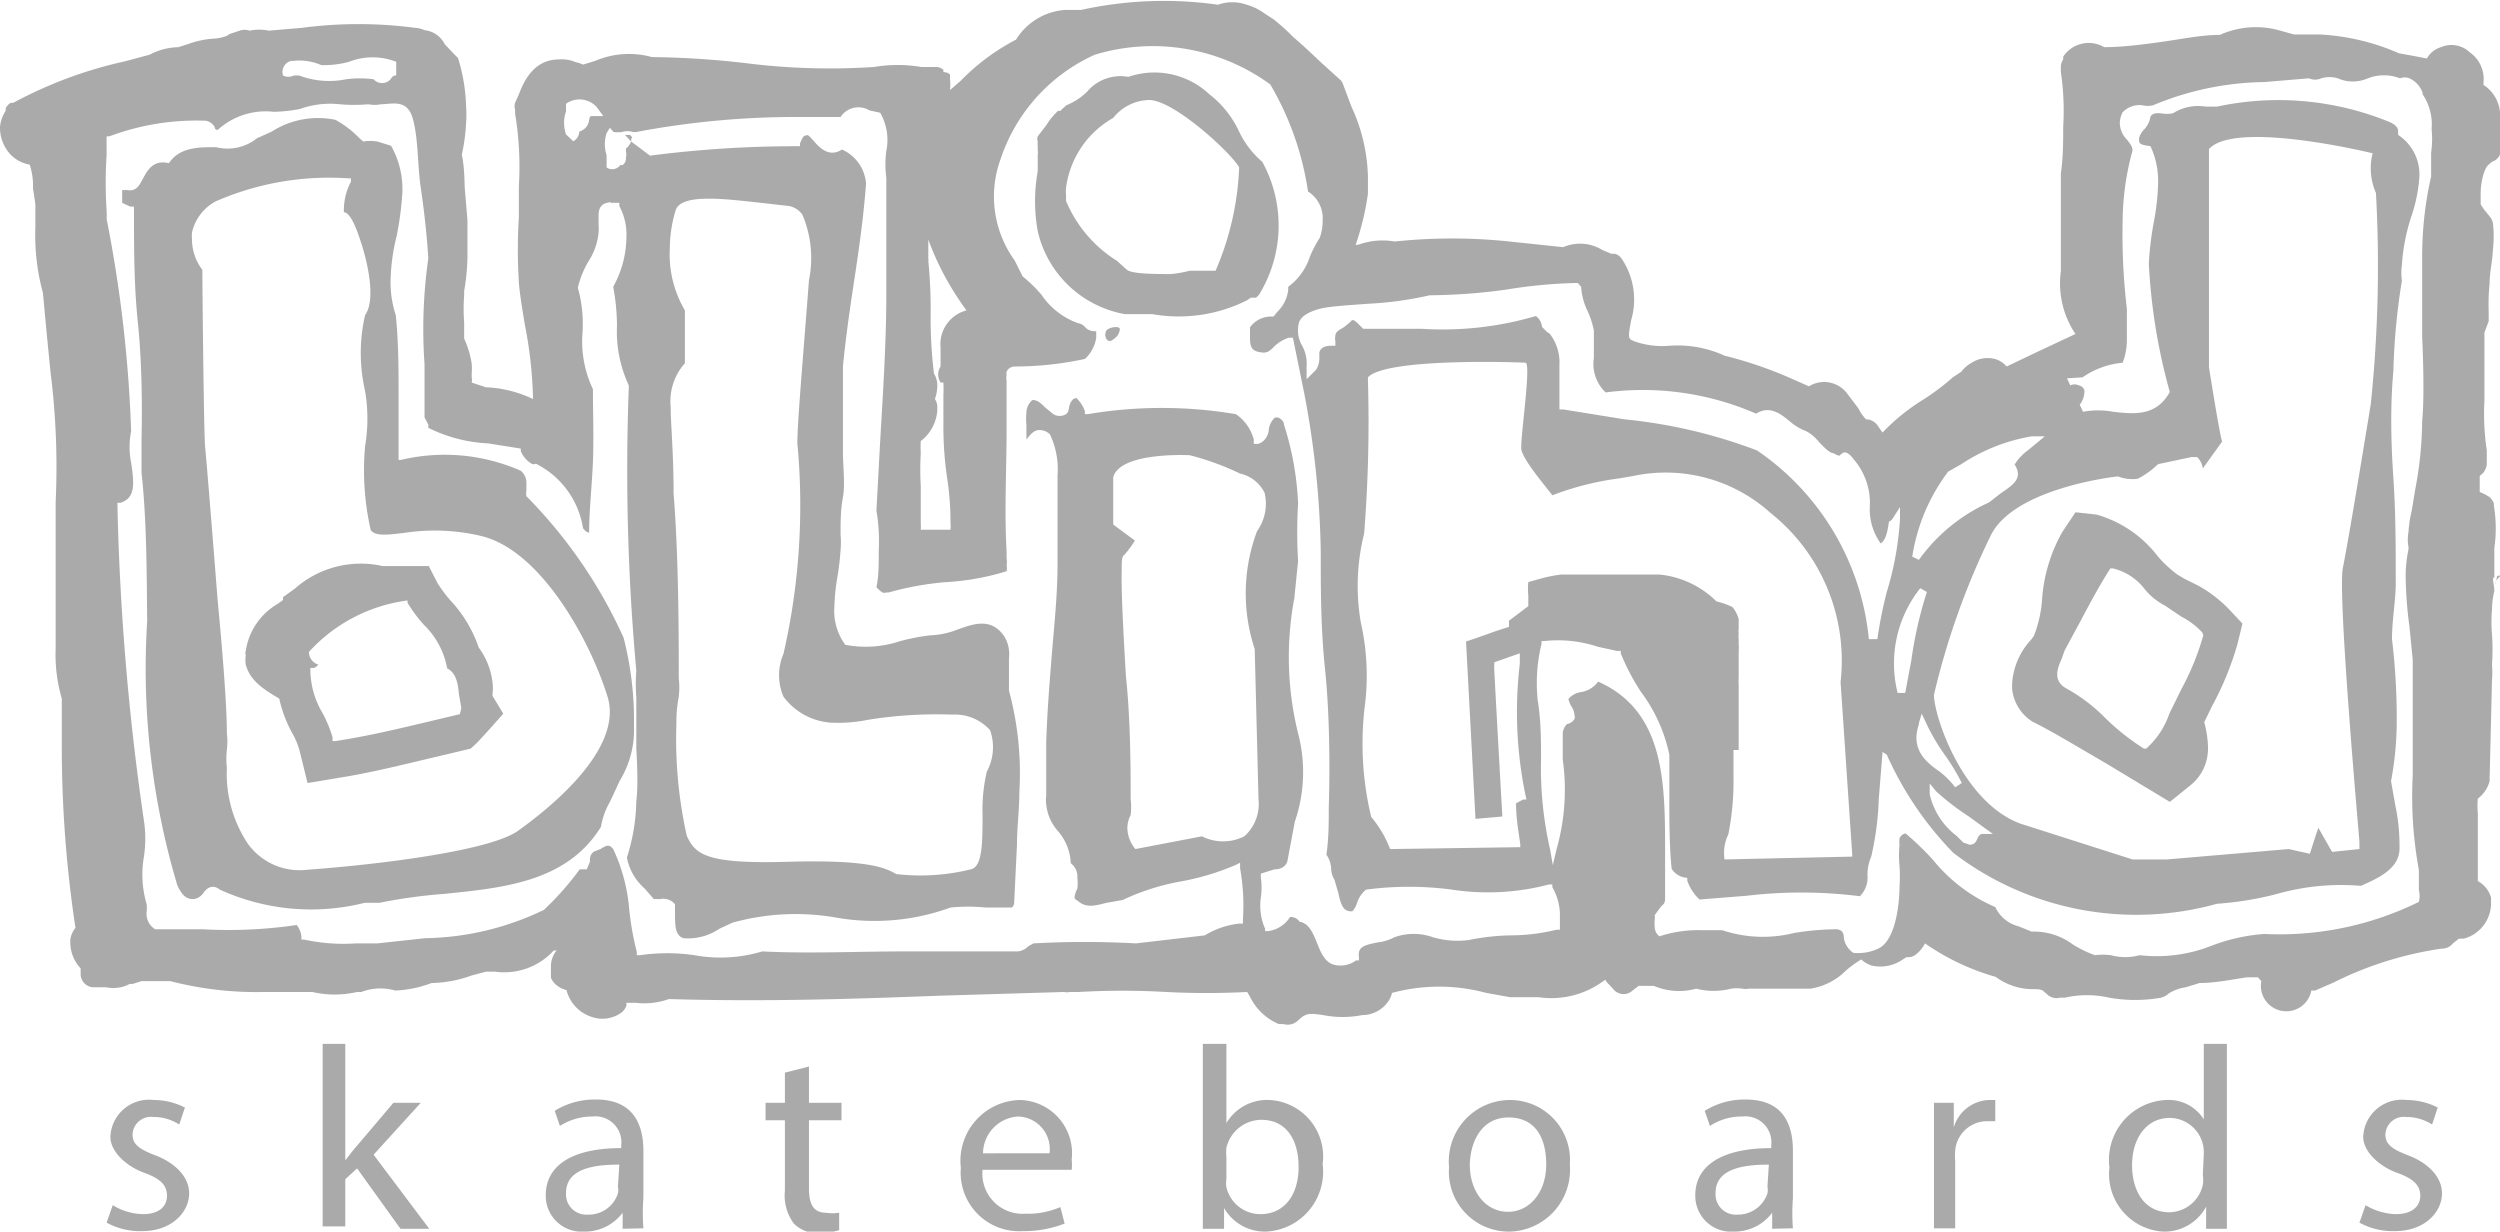 <svg viewBox="0 0 53 26.11" xmlns="http://www.w3.org/2000/svg"><g fill="#aaa"><path d="M46 5.22a3.8 3.8 0 0 0 0 1.54h.16v-.23a1.74 1.74 0 0 1 0-.5 1.4 1.4 0 0 0-.07-.84L46 5zm.35-1.09v-.35a3.24 3.24 0 0 1 0-.56v-.11h-.25v.42a1.37 1.37 0 0 0 0 .64zm-4.6 3.56-.01.01zM13.4 2.92a.1.1 0 0 0-.05-.06h-.1l.13.14a.14.14 0 0 0 0-.06s.02-.01.02-.02zm32.91 9.35-.15-.09a2.6 2.6 0 0 1-.41-.38 2.49 2.49 0 0 0-1.3-.89l-.45-.05-.28.42a3.37 3.37 0 0 0-.43 1.46 2.7 2.7 0 0 1-.17.74l-.06.08a1.51 1.51 0 0 0-.4.89 1.1 1.1 0 0 0 0 .18.93.93 0 0 0 .43.67c.39.19 1 .56 1.57.89L46 17l.41-.33a1 1 0 0 0 .4-.81 2.23 2.23 0 0 0-.08-.55l.16-.33a6.52 6.52 0 0 0 .54-1.31l.11-.45-.3-.32a2.86 2.86 0 0 0-.61-.47zm.4 1.2a5.55 5.55 0 0 1-.47 1.15l-.25.51a1.75 1.75 0 0 1-.49.74h-.05a4.94 4.94 0 0 1-.8-.63 3.64 3.64 0 0 0-.87-.66c-.27-.17-.15-.44-.07-.62l.06-.17.33-.61c.2-.38.41-.77.64-1.13h.05a1.19 1.19 0 0 1 .67.43 1.34 1.34 0 0 0 .44.36l.34.23a1.62 1.62 0 0 1 .45.34z"/><path d="M52.87 10.72v-.05a.38.38 0 0 0-.09-.13 1.06 1.06 0 0 0-.21-.11v-.34l.07-.06a.36.36 0 0 0 .08-.19v-.29a5.27 5.27 0 0 1-.05-1.06V7.05l.09-.24v-.19a4.62 4.62 0 0 1 .02-.62c0-.23.06-.46.07-.71a2.46 2.46 0 0 0 0-.56.31.31 0 0 0-.06-.13l-.08-.1a1.1 1.1 0 0 1-.12-.17V4.1c0-.23.07-.53.17-.61l.07-.06a.27.27 0 0 0 .17-.36v-.55a.77.77 0 0 0-.35-.72v-.05a.69.69 0 0 0-.29-.64.56.56 0 0 0-.61-.11.5.5 0 0 0-.3.24l-.26-.05-.33-.06a4.82 4.82 0 0 0-1.69-.4h-.54l-.36-.1a1.87 1.87 0 0 0-1.21.11c-.38 0-.76.08-1.18.14S45 1 44.61 1a.65.65 0 0 0-.87.2v.06a.28.28 0 0 0-.05.16v.11a5.48 5.48 0 0 1 .05 1.15c0 .32 0 .65-.05 1v2.07A1.92 1.92 0 0 0 44 7.08l-.81.38-.65.31a.49.49 0 0 0-.25-.16.62.62 0 0 0-.49.08.7.7 0 0 0-.22.19L41.4 8a5.08 5.08 0 0 1-.64.48 4.29 4.29 0 0 0-.85.69L39.79 9a.3.3 0 0 0-.23-.11.91.91 0 0 1-.16-.23l-.25-.33a.61.61 0 0 0-.8-.14L37.92 8a8.68 8.68 0 0 0-1.36-.46 2.39 2.39 0 0 0-1.17-.21 1.78 1.78 0 0 1-.73-.09c-.15-.06-.15-.06-.08-.45a1.55 1.55 0 0 0-.21-1.32.28.28 0 0 0-.13-.09h-.08l-.19-.08a.9.9 0 0 0-.83-.06L32 5.12a11.53 11.53 0 0 0-2.43 0 1.52 1.52 0 0 0-.78.07h-.05A5.78 5.78 0 0 0 29 4.11v-.38a3.74 3.74 0 0 0-.35-1.47l-.18-.48a.18.18 0 0 0-.06-.09l-.44-.4c-.18-.17-.37-.35-.56-.51A4 4 0 0 0 27 .41l-.2-.13a1.16 1.16 0 0 0-.37-.18.91.91 0 0 0-.61 0 8.18 8.18 0 0 0-2.9.11h-.33a1.33 1.33 0 0 0-1.05.63 4.57 4.57 0 0 0-1.17.87l-.23.2a.89.89 0 0 0 0-.22v-.11a.19.19 0 0 0-.14-.05v-.05a.25.25 0 0 0-.14-.06h-.33a3 3 0 0 0-1 0 14.2 14.2 0 0 1-2.71-.08 18.7 18.7 0 0 0-2-.13 1.82 1.82 0 0 0-1.2.08l-.26.08a.53.53 0 0 0-.15-.05.75.75 0 0 0-.36-.06c-.56 0-.76.51-.85.74l-.08.18a.22.22 0 0 0 0 .14v.09A6.86 6.86 0 0 1 11 3.95v.65a11.06 11.06 0 0 0 0 1.38s0 .16.13.92a9 9 0 0 1 .17 1.56 2.55 2.55 0 0 0-1-.25l-.3-.1A.25.25 0 0 0 10 8v-.07a1.5 1.5 0 0 0 0-.22 1.94 1.94 0 0 0-.16-.53v-.35a3.58 3.58 0 0 1 0-.56v-.1a4.73 4.73 0 0 0 .07-.69v-.81l-.06-.72s0-.42-.06-.67a3.9 3.9 0 0 0 .09-.65 2.68 2.68 0 0 0 0-.4 3.75 3.75 0 0 0-.17-1l-.06-.06-.22-.23A.54.54 0 0 0 9 .64a.53.53 0 0 0-.2-.05 9.17 9.17 0 0 0-2.4 0l-.7.06a1 1 0 0 0-.41 0 .31.31 0 0 0-.21 0L4.93.7a.34.34 0 0 0-.12.06.92.92 0 0 1-.3.06A1.94 1.94 0 0 0 4 .93L3.78 1a1.38 1.38 0 0 0-.61.16l-.52.14a9.09 9.09 0 0 0-2.37.88H.23a.25.25 0 0 0-.11.12v.05a.74.74 0 0 0-.12.34.84.84 0 0 0 .2.56.73.73 0 0 0 .43.24 1.51 1.51 0 0 1 .07.39V4s.05.3.05.35v.45a4.67 4.67 0 0 0 .16 1.41l.08.86.08.81a16 16 0 0 1 .11 2.76v3.1a3.34 3.34 0 0 0 .13 1.07v1.09a25.6 25.6 0 0 0 .29 3.77.51.51 0 0 0-.11.25V20a.82.82 0 0 0 .22.53v.11a.28.28 0 0 0 .26.29h.28a.74.74 0 0 0 .5-.07h.06L3 20.8h.61a7.31 7.31 0 0 0 2 .23h1.01a2.12 2.12 0 0 0 .95 0h.09a1.13 1.13 0 0 1 .72-.03 2.47 2.47 0 0 0 .77-.16 2.62 2.62 0 0 0 .85-.16l.3-.08h.2a1.42 1.42 0 0 0 1.24-.45h.06a.53.53 0 0 0-.12.32v.26a.41.41 0 0 0 .07.11.53.53 0 0 0 .26.15.8.8 0 0 0 .51.56.69.69 0 0 0 .65-.08.33.33 0 0 0 .11-.15v-.06h.2a1.55 1.55 0 0 0 .7-.08c2 .06 3.88 0 5.71-.07l2.67-.08a.27.27 0 0 0 .12 0h.19a16.38 16.38 0 0 1 1.85 0 16.73 16.73 0 0 0 1.72 0l.06.1a1.19 1.19 0 0 0 .61.58h.1a.31.31 0 0 0 .29-.06l.08-.07c.12-.1.21-.1.47-.06a2.16 2.16 0 0 0 .83 0 .67.67 0 0 0 .57-.32.47.47 0 0 0 .06-.15 3.83 3.83 0 0 1 2 0l.5.09h.6a1.87 1.87 0 0 0 1.42-.37.48.48 0 0 0 .09.11l.11.12a.28.28 0 0 0 .38 0l.13-.1h.32a1.37 1.37 0 0 0 .9.06 1.49 1.49 0 0 0 .74 0 .84.84 0 0 1 .24 0 .33.33 0 0 0 .13 0h1.31a1.36 1.36 0 0 0 .76-.39 2.35 2.35 0 0 1 .32-.23.56.56 0 0 0 .22.13.83.83 0 0 0 .66-.13l.08-.05a.25.25 0 0 0 .19-.05.71.71 0 0 0 .2-.24 5 5 0 0 0 1.5.71 1.32 1.32 0 0 0 .76.26c.12 0 .22 0 .26.05l.07.06a.29.29 0 0 0 .28.07h.1a2.09 2.09 0 0 1 .93 0 3.15 3.15 0 0 0 1.11 0 .42.42 0 0 0 .16-.09.91.91 0 0 1 .36-.13l.29-.09c.33 0 .66-.07 1-.12h.24l.07.08A.5.5 0 0 0 49 21h.08l.39-.17a7.51 7.51 0 0 1 2.3-.72A.28.28 0 0 0 52 20l.13-.1h.1a.78.78 0 0 0 .58-.72v-.15a.57.57 0 0 0-.28-.35v-1.44a1.55 1.55 0 0 1 0-.31.68.68 0 0 0 .25-.37v-.06l.05-2.07a2 2 0 0 0 0-.34 4.43 4.43 0 0 0 0-.64 3.21 3.21 0 0 1 0-.53 1.74 1.74 0 0 1 .05-.39c0-.13-.06-.29 0-.29v-.62a2.93 2.93 0 0 0-.01-.9zM41.3 10l.28-.16a3.88 3.88 0 0 1 1.49-.59h.28l-.35.29a1.05 1.05 0 0 0-.29.31.37.37 0 0 1 .07.2c0 .18-.21.3-.38.42l-.23.18a3.7 3.7 0 0 0-1.49 1.22l-.14-.07a4 4 0 0 1 .76-1.8zm5.53-2.25V3.16c.55-.61 3.35.06 3.47.09a1.29 1.29 0 0 0 .07.84 28.17 28.17 0 0 1-.11 4.48s-.47 2.89-.59 3.46.35 5.77.35 5.82V18l-.58.06-.29-.51c-.05.13-.18.55-.18.55l-.45-.1-2.58.22h-.73l-2.38-.76C41.6 17 41 15.18 41 14.73a16 16 0 0 1 1.2-3.37c.48-1 2.59-1.25 2.7-1.26a.84.84 0 0 0 .42.05 1.77 1.77 0 0 0 .43-.31l.71-.15h.12a.42.42 0 0 1 .12.24l.41-.57c-.04-.06-.28-1.57-.28-1.58zm-6.15 7.58.06-.2.09.19a4.28 4.28 0 0 0 .39.67 4.72 4.72 0 0 1 .37.61l-.14.09a1.82 1.82 0 0 0-.34-.34c-.28-.19-.61-.47-.43-.99zM40.52 14l-.13.69h-.16a2.56 2.56 0 0 1 .48-2.22l.14.08a8.61 8.61 0 0 0-.33 1.45zm.53 2.78a5.45 5.45 0 0 0 .69.53l.51.37h-.23s-.06 0-.1.1-.08.12-.16.13l-.14-.05-.14-.14a1.53 1.53 0 0 1-.57-.88v-.23zM29 6.44a7.5 7.5 0 0 0 1.31-.18 12.35 12.35 0 0 0 1.62-.12A10.57 10.57 0 0 1 33.39 6h.06l.07.08a1.37 1.37 0 0 0 .13.5 1.81 1.81 0 0 1 .14.43v.58a.83.83 0 0 0 .25.73 6 6 0 0 1 3.19.45c.28-.18.52 0 .71.16a1.16 1.16 0 0 0 .35.21.88.88 0 0 1 .28.24c.11.11.22.23.31.23a.23.23 0 0 0 .12.05.22.22 0 0 1 .1-.07c.08 0 .15.08.2.15a1.41 1.41 0 0 1 .34 1 1.24 1.24 0 0 0 .23.78c.09-.06.13-.18.16-.36s0-.05.09-.16l.16-.25V11a6.62 6.62 0 0 1-.28 1.55 9 9 0 0 0-.2 1h-.18a5.48 5.48 0 0 0-2.37-4 10.87 10.87 0 0 0-2.81-.66l-1.3-.21h-.08v-.93a1 1 0 0 0-.21-.68.28.28 0 0 1-.09-.07l-.07-.07a.31.31 0 0 0-.13-.23 7 7 0 0 1-2.43.27H28.9l-.1-.1c-.07-.07-.1-.09-.14-.08a1.35 1.35 0 0 1-.19.16c-.11.06-.16.1-.16.17a.23.23 0 0 0 0 .11v.1h-.1c-.15 0-.23.07-.24.15v.12a.45.45 0 0 1-.07.24l-.2.2v-.28a.77.77 0 0 0-.1-.44.65.65 0 0 1-.06-.49c.05-.12.17-.2.39-.27s.7-.09 1.07-.12zm7.86 9.46v-1.4a.49.49 0 0 1 0-.12v-.59a.5.5 0 0 0 0-.12v-.12a.5.5 0 0 1 0-.12.3.3 0 0 1 0-.1v-.21a.75.75 0 0 0-.13-.25 1.7 1.7 0 0 0-.34-.12 2 2 0 0 0-1.21-.57H33.1a3 3 0 0 0-.45.09l-.25.07a1.37 1.37 0 0 0 0 .28v.23l-.41.31v.13l-.28.09-.42.15-.21.07.2 3.76.57-.05s-.13-2.3-.17-3.08a1.49 1.49 0 0 1 0-.19l.54-.19v.22a8.68 8.68 0 0 0 .14 2.88h-.07l-.15.08c0 .34.06.64.09.87v.06l-2.76.04a2.33 2.33 0 0 0-.4-.68 6.62 6.62 0 0 1-.13-2.4 5.11 5.11 0 0 0-.09-1.72 4.57 4.57 0 0 1 .07-1.89A30 30 0 0 0 29 8.06V8c.38-.42 3.22-.32 3.34-.31s-.08 1.38-.09 1.76v.05c0 .2.46.74.66 1a6.15 6.15 0 0 1 1.43-.36l.29-.05a3.31 3.31 0 0 1 2.9.78 4 4 0 0 1 1.49 3.59l.25 3.7-2.71.06a.9.9 0 0 1 .08-.53 5.66 5.66 0 0 0 .11-1.19v-.6zM19.52 9.61a2.46 2.46 0 0 1 0-.26.89.89 0 0 0 .35-.64v-.1a.3.3 0 0 0-.05-.15.87.87 0 0 0 .05-.27.46.46 0 0 0-.07-.27 9.58 9.58 0 0 1-.07-1.28 10.42 10.42 0 0 0-.05-1.11.14.14 0 0 0 0-.06v-.39a6 6 0 0 0 .81 1.5.74.74 0 0 0-.55.79v.4a.31.31 0 0 0 0 .34H20a2.46 2.46 0 0 1 0 .26v.65a7.55 7.55 0 0 0 .08 1.12 6 6 0 0 1 .07.93.86.86 0 0 1 0 .16h-.63a1.36 1.36 0 0 0 0-.16v-.77a6.15 6.15 0 0 1 0-.69zM12 2.36V2.2a.49.49 0 0 1 .65.07l.14.19h-.22c-.06 0-.06 0-.08.08a.29.29 0 0 1-.21.25.23.23 0 0 1-.12.2V3L12 2.85a.74.74 0 0 1 0-.49zM6.18 1.29h.05a1.15 1.15 0 0 1 .58.09 2 2 0 0 0 .59-.07 1.37 1.37 0 0 1 1 0v.29h.01c-.05 0-.08 0-.13.08a.24.24 0 0 1-.36 0 2.27 2.27 0 0 0-.58 0 1.8 1.8 0 0 1-1-.08h-.11a.25.25 0 0 1-.23 0 .24.24 0 0 1 .18-.31zm20.2 16.44a1 1 0 0 1-.9 0l-1.41.27a.71.71 0 0 1-.17-.45.6.6 0 0 1 .07-.27 1.44 1.44 0 0 0 0-.34c0-.55 0-1.67-.1-2.6-.07-1.17-.1-1.88-.09-2.25 0-.19 0-.29.05-.32a2.12 2.12 0 0 0 .23-.31l-.46-.34v-1c.13-.5 1.37-.48 1.62-.47a5.74 5.74 0 0 1 1.07.39.76.76 0 0 1 .52.41 1 1 0 0 1-.16.81 3.75 3.75 0 0 0-.05 2.5l.08 3.18a.92.92 0 0 1-.3.79zm6.69 1.63v.35H33a4.17 4.17 0 0 1-1 .12 4.93 4.93 0 0 0-.87.1 1.87 1.87 0 0 1-.75-.06 1.22 1.22 0 0 0-.82 0 1 1 0 0 1-.36.11c-.3.06-.42.1-.39.32v.06h-.06a.56.56 0 0 1-.48.09c-.19-.06-.27-.26-.35-.46s-.17-.42-.37-.45a.22.22 0 0 0-.2-.1.65.65 0 0 1-.47.3h-.06v-.05a1.21 1.21 0 0 1-.09-.66 1.53 1.53 0 0 0 0-.43v-.08l.29-.09c.14 0 .23-.06.27-.16l.16-.85a3.22 3.22 0 0 0 .07-1.87 6.76 6.76 0 0 1-.08-2.87s.08-.8.08-.78a10 10 0 0 1 0-1.23 6.42 6.42 0 0 0-.3-1.67c0-.08-.09-.14-.13-.15h-.06a.43.43 0 0 0-.13.24c0 .12-.08.28-.23.32h-.09v-.09a.93.93 0 0 0-.38-.54 9.44 9.44 0 0 0-3.14 0H23v-.06a.68.68 0 0 0-.18-.28c-.1 0-.15.14-.16.22a.17.17 0 0 1-.06.12.26.26 0 0 1-.27 0l-.17-.14c-.1-.1-.17-.16-.27-.16a.35.35 0 0 0-.13.27 1.39 1.39 0 0 0 0 .27v.3c.08-.11.16-.19.24-.2a.31.31 0 0 1 .26.09 1.73 1.73 0 0 1 .16.87v1.87c0 .66-.07 1.29-.12 1.91s-.1 1.24-.12 1.88v1.13a.67.67 0 0 0 0 .18 1 1 0 0 0 .24.56 1.1 1.1 0 0 1 .28.69.35.35 0 0 1 .14.31.93.93 0 0 1 0 .23.52.52 0 0 0-.06.18s0 .05.06.07c.18.17.38.11.62.05l.34-.06a4.93 4.93 0 0 1 1.27-.4 5.37 5.37 0 0 0 1.12-.34l.1-.05v.12a4.41 4.41 0 0 1 .06 1.08v.09h-.08a1.8 1.8 0 0 0-.73.25l-1.46.17a19.48 19.48 0 0 0-2.17 0l-.11.06a.36.36 0 0 1-.22.11h-2.42c-1 0-2 .05-3 0a3.08 3.08 0 0 1-1.44.08 4 4 0 0 0-1.15 0h-.07v-.07a6.22 6.22 0 0 1-.17-1A3.7 3.7 0 0 0 13 18c-.09-.11-.14-.08-.27 0l-.13.05a.18.18 0 0 0-.09.14.14.14 0 0 0 0 .07l-.07.17h-.15a6.16 6.16 0 0 1-.76.86 6 6 0 0 1-2.52.6L8 20h-.46a3.92 3.92 0 0 1-1.09-.08h-.06v-.06a.46.46 0 0 0-.1-.25 9.87 9.87 0 0 1-2 .09h-1a.38.38 0 0 1-.18-.38.89.89 0 0 0 0-.15 2.2 2.2 0 0 1-.06-1 2.55 2.55 0 0 0 0-.78 54.21 54.21 0 0 1-.56-6.66v-.07h.06c.32-.1.3-.39.23-.85a1.71 1.71 0 0 1 0-.67 27.93 27.93 0 0 0-.52-4.5 1.49 1.49 0 0 0 0-.18 9.12 9.12 0 0 1 0-1.17v-.4h.06a5.25 5.25 0 0 1 2.05-.33.28.28 0 0 1 .18.13c0 .06.06.07.07.06a1.51 1.51 0 0 1 1.18-.38 3.1 3.1 0 0 0 .56-.06 1.9 1.9 0 0 1 .84-.1 3.35 3.35 0 0 0 .61 0 .68.68 0 0 0 .27 0c.23 0 .55-.12.67.3s.1 1 .17 1.47.13 1 .16 1.5A10.58 10.58 0 0 0 9 7.72V8.9v-.05l.08.15a.56.56 0 0 1 0 .07 3.18 3.18 0 0 0 1.27.33l.69.11v.05a.54.54 0 0 0 .23.27.09.09 0 0 0 .09 0 1.85 1.85 0 0 1 1 1.37c.05.06.09.09.13.09 0-.48.06-1 .08-1.5s0-1.05 0-1.54a2.36 2.36 0 0 1-.22-1.21 2.83 2.83 0 0 0-.1-.94 2 2 0 0 1 .22-.55 1.36 1.36 0 0 0 .22-.62.92.92 0 0 0 0-.16v-.18c0-.09 0-.25.18-.29s0 0 .1 0h.16v.07a1.26 1.26 0 0 1 .15.66A2.21 2.21 0 0 1 13 6.08a4.58 4.58 0 0 1 .08.83 2.71 2.71 0 0 0 .25 1.26v.05a46.85 46.85 0 0 0 .16 6 3.64 3.64 0 0 0 0 .57v1.09s.05.73 0 1.1a4.13 4.13 0 0 1-.2 1.2 1.17 1.17 0 0 0 .38.66l.19.22H14a.32.32 0 0 1 .31.11v.14c0 .32 0 .52.18.58a1.18 1.18 0 0 0 .76-.2l.28-.13a5 5 0 0 1 2.18-.11 4.7 4.7 0 0 0 2.44-.21 3.72 3.72 0 0 1 .75 0h.55a.15.15 0 0 0 .05-.09l.06-1.25c0-.36.05-.73.05-1.1a6.73 6.73 0 0 0-.22-2.16v-.68a.73.73 0 0 0-.1-.47c-.27-.39-.62-.28-1-.14a1.77 1.77 0 0 1-.58.12 4.52 4.52 0 0 0-.62.12 2.32 2.32 0 0 1-1.17.08 1.21 1.21 0 0 1-.23-.82 4.07 4.07 0 0 1 .06-.6 5.6 5.6 0 0 0 .07-.59 1.83 1.83 0 0 0 0-.33c0-.26 0-.52.05-.79s0-.64 0-1V7.77c.06-.62.15-1.24.24-1.83s.2-1.35.25-2.05a.86.86 0 0 0-.51-.72c-.25.16-.44 0-.58-.16s-.14-.15-.18-.14-.06 0-.13.17v.06a24 24 0 0 0-3.18.2l-.4-.3a.36.36 0 0 1-.11.15v.06a.27.27 0 0 1 0 .13.18.18 0 0 1-.07.16h-.05a.21.21 0 0 1-.29.05v-.26a.76.76 0 0 1 0-.47l.07-.11.08.09a1 1 0 0 0 .17 0 .37.37 0 0 1 .24 0h.06a18.2 18.2 0 0 1 3.42-.32h.92a.45.45 0 0 1 .61-.14l.23.05a1.16 1.16 0 0 1 .13.81 2.18 2.18 0 0 0 0 .57v2.46c0 1.11-.08 2.21-.14 3.3 0 0-.07 1.32-.07 1.29a4 4 0 0 1 .05.85c0 .28 0 .55-.05.78.09.09.14.14.21.11h.05a6.34 6.34 0 0 1 1.23-.22 5.37 5.37 0 0 0 1.27-.23.28.28 0 0 0 0-.12.5.5 0 0 0 0-.16v-.14c-.05-.86 0-1.75 0-2.61v-1a.43.43 0 0 1 0-.14.13.13 0 0 1 0-.06.19.19 0 0 1 .17-.11A7.1 7.1 0 0 0 23 7.61a.77.77 0 0 0 .24-.45v-.14a.27.27 0 0 1-.24-.09.25.25 0 0 0-.15-.08 1.58 1.58 0 0 1-.77-.6 2.91 2.91 0 0 0-.4-.39l-.17-.34a2.31 2.31 0 0 1-.3-2.14 3.71 3.71 0 0 1 2-2.22 4.23 4.23 0 0 1 3.72.63 6.29 6.29 0 0 1 .8 2.27.67.67 0 0 1 .31.62 1.09 1.09 0 0 1-.06.36 2.48 2.48 0 0 0-.21.4 1.28 1.28 0 0 1-.46.64v.07a.77.77 0 0 1-.22.45l-.09.11h-.06a.55.55 0 0 0-.44.23v.16c0 .2 0 .32.18.36s.22 0 .35-.13a.82.82 0 0 1 .29-.17h.09l.24 1.18a19.24 19.24 0 0 1 .35 3.35c0 .81 0 1.63.09 2.49s.11 1.95.08 2.94c0 .33 0 .65-.05 1a.56.56 0 0 1 .1.29.48.48 0 0 0 .07.24l.08.27c.06.28.11.41.3.4a.45.45 0 0 0 .1-.18.61.61 0 0 1 .19-.28 6.93 6.93 0 0 1 1.82 0 5.06 5.06 0 0 0 2.06-.11h.07v.06a1.2 1.2 0 0 1 .16.55zm-16.16-9.9a14.1 14.1 0 0 1-.3 4.4 1.15 1.15 0 0 0 0 .91 1.37 1.37 0 0 0 1 .55 3.18 3.18 0 0 0 .79-.06 9.2 9.2 0 0 1 1.79-.11 1 1 0 0 1 .8.33 1.09 1.09 0 0 1-.07.88 3.54 3.54 0 0 0-.09.91c0 .59 0 1.11-.25 1.16a4.43 4.43 0 0 1-1.58.1c-.23-.13-.58-.31-2.31-.26s-1.95-.16-2.13-.55a9.36 9.36 0 0 1-.22-2.37 2.82 2.82 0 0 1 .05-.58 1.73 1.73 0 0 0 0-.39c0-.81 0-2.57-.11-3.92 0-.9-.07-1.61-.06-1.82a1.21 1.21 0 0 1 .3-.94V6.58a2.33 2.33 0 0 1-.32-1.31 2.82 2.82 0 0 1 .12-.8c.1-.37 1-.26 1.81-.17l.53.06a.45.45 0 0 1 .35.19 2.35 2.35 0 0 1 .14 1.39c-.1 1.34-.28 3.38-.24 3.52zM48.85 21H49zm2.69-17.76v.5a7.66 7.66 0 0 0-.19 1.65v1.76s.06 1.18 0 1.78a8 8 0 0 1-.15 1.46l-.07.43a2.57 2.57 0 0 0-.07.46.89.89 0 0 0 0 .32v.05a2.74 2.74 0 0 0-.06.51 8.44 8.44 0 0 0 .08 1.12l.07.71v2.45a8.52 8.52 0 0 0 .13 2v.43a.51.51 0 0 1 0 .25 6.69 6.69 0 0 1-3.28.68 3.93 3.93 0 0 0-1.09.24 3.17 3.17 0 0 1-1.55.21 1.16 1.16 0 0 1-.61 0 1.39 1.39 0 0 0-.34 0 2.56 2.56 0 0 1-.47-.23 1.38 1.38 0 0 0-.87-.27l-.27-.11a.75.75 0 0 1-.5-.41 3.46 3.46 0 0 1-1.32-1 6.16 6.16 0 0 0-.58-.56s-.08 0-.13.1a.61.61 0 0 0 0 .14 2.27 2.27 0 0 0 0 .45 3.37 3.37 0 0 1 0 .44c0 .28-.06 1.1-.43 1.3a1 1 0 0 1-.55.1.47.47 0 0 1-.2-.31c0-.13-.05-.17-.14-.19a5.82 5.82 0 0 0-.92.08 2.72 2.72 0 0 1-1.52-.06h-.43a2.65 2.65 0 0 0-.9.13.25.25 0 0 1-.1-.21.58.58 0 0 1 0-.14.44.44 0 0 0 0-.1l.14-.19a.17.17 0 0 0 .08-.13v-1c0-1.48 0-3-1.42-3.63a.55.55 0 0 1-.35.22.43.43 0 0 0-.28.15.58.58 0 0 0 .06.15.37.37 0 0 1 .07.2.11.11 0 0 1 0 .07.23.23 0 0 1-.16.11.31.31 0 0 0-.09.21v.54A4.61 4.61 0 0 1 33 18l-.08.34-.06-.34a7.76 7.76 0 0 1-.19-1.9c0-.4 0-.82-.07-1.25a3.51 3.51 0 0 1 .08-1.2v-.06h.06a2.68 2.68 0 0 1 1.13.12l.41.09h.08v.05a4.62 4.62 0 0 0 .43.82 3.37 3.37 0 0 1 .6 1.33v1.23s0 .78.05 1.19a.41.41 0 0 0 .33.19v.06a1 1 0 0 0 .26.4l1-.08a9.9 9.9 0 0 1 2.4.01.56.56 0 0 0 .16-.45 1 1 0 0 1 .08-.39 6.27 6.27 0 0 0 .16-1.22l.08-1L40 16a7.13 7.13 0 0 0 1.41 2.08A6.38 6.38 0 0 0 47 19.16a7 7 0 0 0 1.24-.2 5 5 0 0 1 1.81-.18c.34-.15.81-.35.82-.78v-.07a4.12 4.12 0 0 0-.09-.86l-.09-.51a6.9 6.9 0 0 0 .12-1.17 13.89 13.89 0 0 0-.1-1.84c0-.38.07-.76.08-1.14 0-.77 0-1.53-.05-2.27s-.07-1.51 0-2.28a14 14 0 0 1 .18-1.91 1.22 1.22 0 0 1 0-.33 4.14 4.14 0 0 1 .19-1 3.31 3.31 0 0 0 .18-.86 1 1 0 0 0-.45-.9V2.8c0-.05 0-.12-.15-.2A6.21 6.21 0 0 0 47 2.26h-.24a1 1 0 0 0-.69.14.64.64 0 0 1-.27 0c-.11 0-.16 0-.21.07a.51.51 0 0 1-.15.29.44.44 0 0 0-.09.16.25.25 0 0 0 0 .07c0 .08.12.09.24.11a1.75 1.75 0 0 1 .16.84 4.91 4.91 0 0 1-.09.77 7.11 7.11 0 0 0-.1.79 1.09 1.09 0 0 0 0 .18A12.39 12.39 0 0 0 46 8.31c-.29.52-.75.47-1.2.42a1.73 1.73 0 0 0-.64 0l-.07-.15a.47.47 0 0 0 .1-.3.15.15 0 0 0-.12-.11.2.2 0 0 0-.18 0l-.07-.15.33-.02a1.76 1.76 0 0 1 .85-.31 1.34 1.34 0 0 0 .09-.46v-.68A13.53 13.53 0 0 1 45 4.68a5.76 5.76 0 0 1 .21-1.49c0-.08-.05-.14-.11-.22a.52.52 0 0 1-.16-.35.52.52 0 0 1 .06-.24.5.5 0 0 1 .41-.15.47.47 0 0 0 .24 0A6.28 6.28 0 0 1 48 1.74l.95-.08a.31.31 0 0 0 .26 0 .62.62 0 0 1 .35 0 .79.79 0 0 0 .64 0 .94.94 0 0 1 .68 0 .28.28 0 0 1 .2 0 .53.53 0 0 1 .28.31V2a1.14 1.14 0 0 1 .19.74c.02.19.01.34-.01.5zM10.19 15.67z"/><path d="M52.9 12.39c0-.11.1-.15.1-.18s0 0-.06 0zm-42.45 2.2a1.53 1.53 0 0 0-.3-.86 2.77 2.77 0 0 0-.6-1 3 3 0 0 1-.27-.36L9.09 12h-.98a2.11 2.11 0 0 0-1.86.48l-.25.18v.06l-.11.08a1.39 1.39 0 0 0-.68 1 .14.14 0 0 0 0 .09.71.71 0 0 0 0 .2c.09.33.35.51.71.72a2.73 2.73 0 0 0 .28.74 1.63 1.63 0 0 1 .15.36l.17.69.66-.11c.7-.11 1.36-.28 2-.43l.8-.19.14-.13.23-.25.32-.36-.23-.38.01-.16zm-.7.55-.63.15c-.63.15-1.29.31-2 .42h-.07v-.08a2.75 2.75 0 0 0-.21-.51 1.82 1.82 0 0 1-.26-.88v-.08h.08a.28.28 0 0 0 .09-.07.28.28 0 0 1-.2-.27 3.42 3.42 0 0 1 2.09-1.09v.05a3 3 0 0 0 .35.47 1.7 1.7 0 0 1 .49.92c.2.1.23.34.25.55l.05.29zM23.46 7c-.07.1 0 .29.12.21s.14-.13.16-.22-.21-.06-.28.01zm3.3-3.57a1.93 1.93 0 0 1-.5-.66 2.12 2.12 0 0 0-.62-.77 1.7 1.7 0 0 0-1.72-.37.92.92 0 0 0-.87.31 1.34 1.34 0 0 1-.44.29l-.08.07-.05.05h-.05l-.07.07a1.83 1.83 0 0 0-.13.16l-.06.09-.17.22A.16.16 0 0 0 22 3a.36.36 0 0 0 0 .09v.09a.3.3 0 0 1 0 .1v.35a3.57 3.57 0 0 0 0 1.27 2.31 2.31 0 0 0 1.85 1.76h.58a3.23 3.23 0 0 0 2-.29l.09-.06h.11l.06-.06a2.8 2.8 0 0 0 .07-2.82zm-1 2.31h-.54a2.73 2.73 0 0 1-.39.07c-.34 0-.86 0-.95-.1l-.2-.18a2.74 2.74 0 0 1-1.08-1.27v-.12a.86.86 0 0 1 0-.16 2 2 0 0 1 1-1.48 1 1 0 0 1 .76-.38c.53 0 1.76 1.14 1.91 1.43a6.1 6.1 0 0 1-.5 2.19z"/><path d="M13.22 13.52a10.25 10.25 0 0 0-2.06-3 .35.35 0 0 1 0-.13v-.16a.33.33 0 0 0-.12-.25 4 4 0 0 0-2.54-.23h-.05V8.36c0-.46 0-1.13-.06-1.68A2.21 2.21 0 0 1 8.28 6a4.18 4.18 0 0 1 .13-1 6.86 6.86 0 0 0 .12-.91 1.86 1.86 0 0 0-.24-1L8 3a.94.94 0 0 0-.3 0l-.1-.09a2.11 2.11 0 0 0-.49-.37 1.82 1.82 0 0 0-1.35.25l-.31.14a1 1 0 0 1-.87.19c-.38 0-.77 0-1 .34-.32-.08-.45.14-.54.31s-.15.29-.34.26h-.11v.27l.17.08h.08c0 .85 0 1.66.08 2.43s.1 1.65.08 2.52v.69c.11 1 .11 2.1.12 3.15a16.06 16.06 0 0 0 .64 5.6c.08.17.15.25.25.28s.22 0 .31-.13.22-.16.34-.06a4.66 4.66 0 0 0 3.07.28h.31a11.21 11.21 0 0 1 1.38-.19c1.28-.13 2.6-.26 3.32-1.42a1.57 1.57 0 0 1 .19-.53l.21-.45a2.07 2.07 0 0 0 .3-1.17 7 7 0 0 0-.22-1.86zM11 17.6c-.59.45-3.11.74-4.5.84a1.35 1.35 0 0 1-1.25-.56 2.67 2.67 0 0 1-.44-1.6 1.69 1.69 0 0 1 0-.39 1.4 1.4 0 0 0 0-.34c0-.87-.2-2.85-.2-2.87s-.23-2.92-.26-3.19S4.29 6 4.29 5.72a1.07 1.07 0 0 1-.22-.66.53.53 0 0 1 0-.13 1 1 0 0 1 .5-.66 6 6 0 0 1 2.8-.49h.07v.07a1.32 1.32 0 0 0-.15.65c.17 0 .33.54.38.69.16.51.28 1.2.07 1.49a3.58 3.58 0 0 0 0 1.61 3.52 3.52 0 0 1 0 1.17 5.71 5.71 0 0 0 .12 1.78c.1.13.34.1.69.06a4.28 4.28 0 0 1 1.68.07c1.27.33 2.3 2.26 2.65 3.4S11.57 17.19 11 17.6zm-8.61 7.95a1.28 1.28 0 0 0 .64.19c.35 0 .51-.17.51-.39s-.13-.36-.49-.49-.71-.44-.71-.76a.82.82 0 0 1 .92-.78 1.45 1.45 0 0 1 .66.16l-.12.36a1 1 0 0 0-.55-.16.39.39 0 0 0-.44.37c0 .22.16.32.5.45s.7.41.7.8-.36.8-1 .8a1.48 1.48 0 0 1-.75-.18zm4.93-.95c.07-.09.16-.21.24-.3l.78-.92h.58l-1 1.1 1.18 1.57h-.61l-.92-1.28-.25.23v1h-.48v-3.87h.48zm5.88 1.45v-.34a1 1 0 0 1-.82.4.76.76 0 0 1-.81-.77c0-.64.57-1 1.6-1v-.06a.55.55 0 0 0-.61-.61 1.27 1.27 0 0 0-.69.2l-.11-.32a1.6 1.6 0 0 1 .88-.24c.81 0 1 .56 1 1.09v1a4.14 4.14 0 0 0 0 .64zm-.07-1.36c-.53 0-1.13.08-1.13.6a.43.43 0 0 0 .46.46.65.65 0 0 0 .64-.45.4.4 0 0 0 0-.15zm4.02-2.08v.77h.69v.37h-.69v1.44c0 .33.09.52.36.52a.88.88 0 0 0 .28 0v.37a1.52 1.52 0 0 1-.43.06.69.69 0 0 1-.53-.2 1 1 0 0 1-.19-.7v-1.49h-.41v-.37h.41v-.64zm3.68 2.19a.85.85 0 0 0 .91.93 1.7 1.7 0 0 0 .74-.14l.09.35a2.39 2.39 0 0 1-.89.16 1.24 1.24 0 0 1-1.31-1.34 1.29 1.29 0 0 1 1.25-1.44 1.13 1.13 0 0 1 1.1 1.26 1.18 1.18 0 0 1 0 .22zm1.42-.35a.69.69 0 0 0-.67-.78.79.79 0 0 0-.74.78zm3.25 1.6v-3.92h.5v1.68a1 1 0 0 1 .91-.49 1.2 1.2 0 0 1 1.13 1.36 1.27 1.27 0 0 1-1.2 1.43 1 1 0 0 1-.89-.5v.44zM26 25a.47.47 0 0 0 0 .17.74.74 0 0 0 .72.57c.51 0 .81-.41.81-1s-.27-1-.79-1a.77.77 0 0 0-.74.59 1.06 1.06 0 0 0 0 .2zm7.28-.31A1.31 1.31 0 0 1 32 26.11a1.27 1.27 0 0 1-1.28-1.37A1.3 1.3 0 0 1 32 23.32a1.27 1.27 0 0 1 1.28 1.37zm-2.12 0c0 .58.34 1 .81 1s.81-.43.81-1-.23-1-.8-1-.82.52-.82 1.03zm6.41 1.36v-.34a1 1 0 0 1-.81.4.76.76 0 0 1-.82-.77c0-.64.58-1 1.61-1v-.06a.55.55 0 0 0-.61-.61 1.22 1.22 0 0 0-.69.2l-.11-.32a1.59 1.59 0 0 1 .87-.24c.82 0 1 .56 1 1.09v1a4.14 4.14 0 0 0 0 .64zm-.07-1.36c-.53 0-1.13.08-1.13.6a.43.43 0 0 0 .46.46.66.66 0 0 0 .64-.45.4.4 0 0 0 0-.15zm3.5-.48v-.83h.42v.52a.81.81 0 0 1 .74-.58h.14v.45h-.2a.68.68 0 0 0-.65.62 1.52 1.52 0 0 0 0 .23v1.42H41zm6.21-2.08v3.92h-.44v-.47a1 1 0 0 1-.91.53 1.22 1.22 0 0 1-1.14-1.36 1.27 1.27 0 0 1 1.2-1.43.88.88 0 0 1 .8.41v-1.6zm-.49 2.34a.73.73 0 0 0-.72-.77c-.5 0-.8.44-.8 1s.27 1 .79 1a.74.74 0 0 0 .71-.58.71.71 0 0 0 0-.21zm3.43 1.08a1.31 1.31 0 0 0 .64.19c.35 0 .52-.17.52-.39s-.14-.36-.5-.49-.71-.44-.71-.76a.82.82 0 0 1 .92-.78 1.45 1.45 0 0 1 .66.16l-.12.36a1 1 0 0 0-.55-.16.39.39 0 0 0-.44.37c0 .22.16.32.5.45s.7.41.7.8-.36.8-1 .8a1.48 1.48 0 0 1-.75-.18z"/></g></svg>